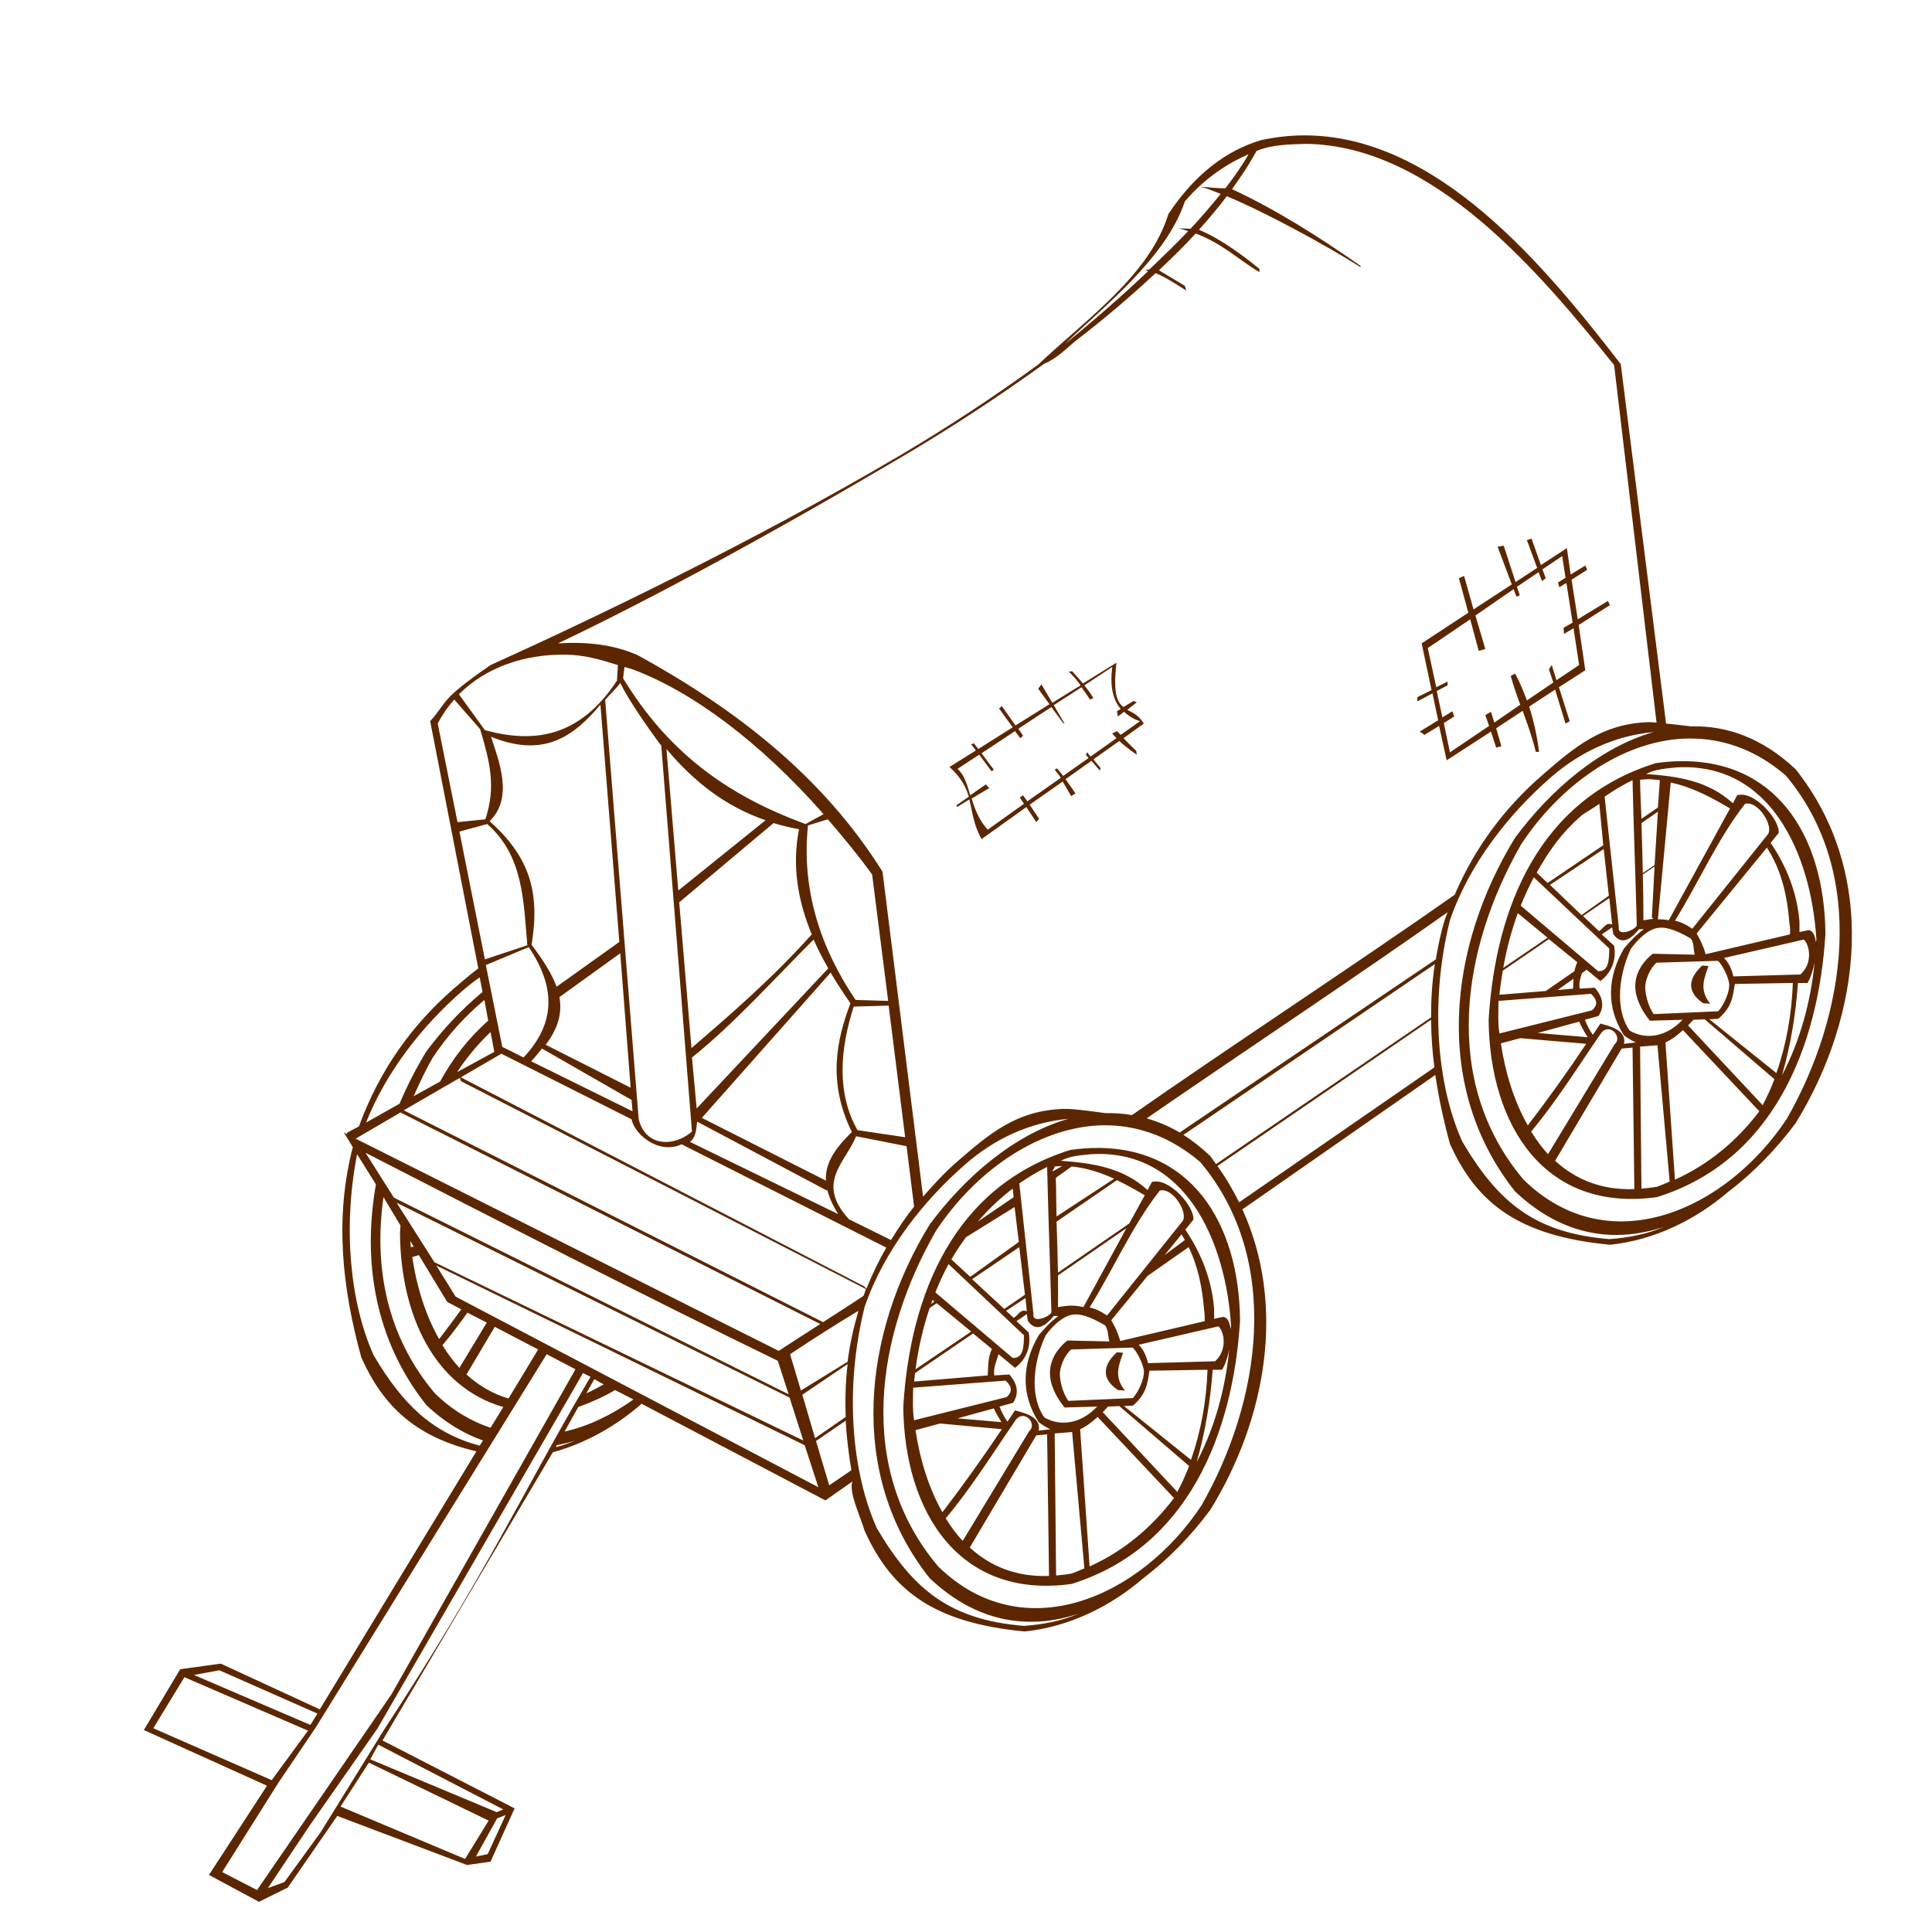 <?xml version="1.0" encoding="UTF-8" standalone="no"?>
<!-- Created with Inkscape (http://www.inkscape.org/) -->
<svg xmlns:inkscape="http://www.inkscape.org/namespaces/inkscape" xmlns:rdf="http://www.w3.org/1999/02/22-rdf-syntax-ns#" xmlns="http://www.w3.org/2000/svg" xmlns:cc="http://creativecommons.org/ns#" xmlns:dc="http://purl.org/dc/elements/1.1/" xmlns:sodipodi="http://sodipodi.sourceforge.net/DTD/sodipodi-0.dtd" xmlns:svg="http://www.w3.org/2000/svg" xmlns:ns1="http://sozi.baierouge.fr" xmlns:xlink="http://www.w3.org/1999/xlink" id="svg2" sodipodi:docname="caravan_outline.svg" viewBox="0 0 128 128" sodipodi:version="0.32" version="1.0" inkscape:output_extension="org.inkscape.output.svg.inkscape" inkscape:version="0.45+devel">
<sodipodi:namedview id="base" inkscape:zoom="1" borderopacity="1.0" inkscape:current-layer="layer1" inkscape:cx="64" inkscape:cy="64" showgrid="false" width="744.09px" inkscape:guide-bbox="true" showguides="true" bordercolor="#666666" inkscape:window-x="426" guidetolerance="10" objecttolerance="10" inkscape:window-y="24" inkscape:window-width="1248" inkscape:pageopacity="0.0" inkscape:pageshadow="2" pagecolor="#ffffff" gridtolerance="10000" inkscape:document-units="px" inkscape:window-height="975"/>
<g id="layer1" inkscape:label="outline" inkscape:groupmode="layer">
<path id="path2500" sodipodi:nodetypes="ccccscccscccccccccccccccccccccscccccccccccccccccccccsscccssccccscccccccccccccccccccccccccccccccccccccccccccccccccccccccccccccccccccccccccccccccccccccccccccccccccccccccccccccccccccccccccccccccccccccccccccccccccccccccccccccccccccccccccccccccccccccccccccccccccccccccccsccccccccccccccccccccccccccccccccccccccccccccccsccscccccccccccccccccsccsccccccccccccccccccccccccccsccccccccccccccccccccccccccccccccccccccccccccccccccccccccsccccccccccccccccccccccccccccccccscccccccccccccccccccccccccccccccccccsccscccccccccccccccccccccccccccccsccccccccccccccccccccccccccccccccccccccccccccccccccccccccccccccccccccccccccccccccccccccccccccccccccccccccccsccccccccscccccccccccccccccccccccccccccccsccscccccccccccccccccccccccccccccccccccccccccccccccccccccccccccccccccccccccccccccccccccccccccccccccccccccccccccccccccccccccccccccccccccccccccccccscccccccccccccccccccccccsccscccccccccccccccccccccccccccccccccccccccccccccccccccccccccccccccccccccccccccccccccccccccccccccccccccccccccccccccccccccccccccccc" style="fill:#5c2700" d="m86.375 8.969c-0.917 0.003-1.86 0.109-2.813 0.312-2.36 0.698-4.452 2.32-6.156 4.907-1.251 4.067-5.479 6.986-8.625 9.968-2.926 2.131-6.027 4.173-9.125 6-9.783 5.769-20.467 10.883-27.156 13.906-3.439 2.379-2.786 2.363-4 3.719l3.188 16.375c-0.535 0.414-1.068 0.859-1.626 1.344-2.796 2.435-4.925 5.415-6.281 9.125l-0.812 0.437 0.062 0.094-0.25-0.125 0.594 0.969c-1.212 4.688-0.714 9.294 0.563 13.938 1.474 3.289 3.656 5.285 7.624 6.218l-10.374 17.094-6.563-3.03-2.687 0.37-2.407 4.03 8.157 3.69-3.844 5.91 3.312 1.78 1.906-0.94 3.282-4.75 8.594 3.25 1.562-0.22 1.594-3.53-8.75-4.5 11.281-19.091c2.162-0.594 4.137-1.713 5.781-3.125 0.035-0.027 0.06-0.066 0.094-0.094l12.188 6.406 1.781-1.25c-0.241 0.721 0.528 2.304 0.812 3.254 1.809 4.03 4.659 6.11 10.594 6.68 2.969-0.3 5.714-1.67 7.875-3.53 1.669-1.27 3.18-2.83 4.438-4.53 3.718-6.042 5.019-13.561 2.124-19.905l12.782-8.906c0.223 1.525 0.548 3.033 0.968 4.562 1.809 4.034 4.658 6.115 10.598 6.688 2.97-0.304 5.71-1.676 7.87-3.531 1.67-1.269 3.18-2.838 4.44-4.532 4.43-7.207 5.47-16.537 0-23.437-2.24-2.109-4.61-2.907-6.94-2.844-0.58-0.08-1.14-0.133-1.65-0.187l-3-23.813c-4.99-6.45-12.142-15.188-21.005-15.156zm0.156 0.562c8.465 0.116 15.529 8.596 20.409 14.657l2.81 23.687c-0.17-0.01-0.4-0.036-0.53-0.031-3.05 0.102-4.84 1.595-7.03 3.5-2.497 2.171-4.455 4.77-5.815 7.937-6.074 4.278-15.286 10.331-21.375 14.594-0.585-0.099-1.167-0.141-1.75-0.125-1.085-0.149-2.196-0.302-2.812-0.281-3.052 0.102-4.844 1.595-7.032 3.5-0.819 0.713-1.546 1.502-2.25 2.312l-2.687-21.531c-3.978-6.351-9.738-10.777-16.219-14.344-1.688-0.741-3.474-0.89-5.281-0.781 6.31-3.002 14.106-7.241 22.812-12.375 3.199-1.886 6.384-3.972 9.407-6.156 0.825-0.339 1.406-0.955 2.062-1.5 1.906-1.459 3.681-2.975 5.312-4.5 0.621 0.251 1.334 0.713 2.032 1.156l-0.094-0.312-1.719-1.032c0.862-0.813 1.683-1.613 2.438-2.437 1.774 0.671 2.804 1.711 4.219 2.562v-0.219c-1.629-1.331-2.916-2.131-4-2.593 0.664-0.739 1.28-1.477 1.843-2.219 2.601 1.082 6.614 3.277 8.844 4.688l0.031-0.063c-2.844-1.989-5.686-3.772-8.531-5.094 0.612-0.841 1.166-1.691 1.625-2.531 1.038-0.424 2.176-0.436 3.281-0.469zm-3.812 0.688c-0.386 0.694-0.922 1.465-1.531 2.25-0.505 0.026-1.102-0.071-1.657-0.094 0.348 0.071 0.812 0.26 1.344 0.469-0.602 0.748-1.264 1.527-2 2.312l-0.781-0.031c0.227 0.054 0.419 0.123 0.625 0.187-0.803 0.851-1.67 1.683-2.563 2.532l-0.281 0.062c0.06 0.004 0.125 0.051 0.187 0.063-1.817 1.721-3.734 3.384-5.5 4.812 2.405-2.338 6.679-5.646 7.938-9.437 1.226-1.449 2.748-2.489 4.219-3.125zm18.751 25.469l-0.31 0.093 0.68 1.844-1.43 0.937-0.785-2.406-0.406 0.063 0.941 2.5-2.535 1.656-0.625-2.219-0.344 0.156 0.625 2.282-3.093 2.031 0.656 3.094-0.938 0.469v0.281l1-0.531 0.375 1.781-1.219 0.75 0.313 0.219 0.969-0.594 0.5 2.281 2.937-1.906 0.344 1.062 0.344-0.093-0.344-1.188 1.755-1.156c0.32 0.884 0.65 1.788 0.87 2.718h0.22c-0.14-1.057-0.35-2.043-0.66-3l1.72-1.124 0.69 2.25 0.28-0.157-0.72-2.25 1.75-1.125-0.44-3 2.07-1.312-0.13-0.282-2 1.219-0.41-2.625 1.04-0.656-0.13-0.281-0.97 0.593-0.25-1.75-1.72 1.126-0.62-1.75zm2.03 1.156l0.22 1.437-0.5 0.313 0.09 0.312 0.47-0.281 0.41 2.625-0.6 0.344 0.03 0.406 0.63-0.375 0.37 2.437-1.5 1-0.31-1-0.19 0.282 0.29 0.875-1.75 1.187c-0.22-0.604-0.46-1.197-0.78-1.781l-0.29 0.156c0.18 0.654 0.4 1.279 0.63 1.907l-1.72 1.187-0.219-0.719-0.375 0.219 0.25 0.719-2.594 1.75-0.406-1.938 0.688-0.437-0.125-0.344-0.657 0.406-0.374-1.75 0.718-0.375v-0.25l-0.75 0.375-0.562-2.593 2.812-1.907 0.563 2.094 0.437-0.125-0.656-2.219 2.53-1.75 0.19 0.5 0.22-0.093-0.19-0.563 1.44-0.969 0.22 0.594 0.25-0.188-0.22-0.593 1.31-0.875zm-66 6.531c1.169 0.006 2.273 0.323 3.438 0.687l-0.063 1.032c-2.497 3.79-5.523 4.16-8.75 3.281l-1.719-2.375c1.816-1.83 4.434-2.676 7.094-2.625zm36.469 0.531l-2.219 1.375c-0.215-0.26-0.44-0.497-0.719-0.812l-0.219 0.031c0.295 0.277 0.548 0.579 0.782 0.906l-1.875 1.156-0.719-1.218-0.219 0.281 0.75 1.031-2.25 1.406-0.906-1.281-0.187 0.157 0.906 1.25-2.282 1.437-0.281-0.375-0.187 0.062 0.312 0.407-1.75 1.093c0.783 0.71 1.094 1.344 1.282 1.969l-0.813 0.563 0.031 0.125 0.813-0.5c0.212 0.813 0.257 1.625 0.812 2.625l2.969-2.125 0.656 1 0.188-0.219-0.625-0.938 2.187-1.531c0.295 0.498 0.563 0.969 0.563 0.969l0.281-0.188s-0.3-0.452-0.656-0.937l1.718-1.219 0.563 0.656 0.031-0.187-0.468-0.563 1.718-1.218c0.551 0.507 1.156 0.906 1.156 0.906l-0.031-0.25s-0.427-0.407-0.843-0.844l1.343-0.968c-0.332-0.562-0.746-0.722-1.093-0.907l0.624-0.5-0.218-0.093-0.656 0.406c-0.431-0.322-0.704-0.894-0.469-2.938zm-32.594 0.282c0.177 0.056 0.35 0.098 0.531 0.156 3.955 1.472 8.449 4.816 12.656 9.594l-1.187 0.656c-5.321-1.937-9.169-4.856-12.094-9.656l0.094-0.75zm32.313 0c-0.152 1.243 0.023 2.154 0.562 2.781l-0.25 0.156 0.062 0.344 0.407-0.313c0.286 0.259 0.619 0.492 1.062 0.625l-1.281 0.907c-0.082-0.09-0.181-0.17-0.25-0.25l-0.312 0.156c0.087 0.101 0.181 0.213 0.281 0.312l-1.719 1.219-0.219-0.281-0.093 0.156 0.187 0.219-1.687 1.187c-0.137-0.179-0.271-0.341-0.407-0.5l-0.156 0.094c0.132 0.154 0.276 0.325 0.406 0.531l-2.219 1.563-0.281-0.406-0.219 0.156 0.282 0.406-2.406 1.719c-0.579-0.635-0.852-1.369-1.063-2.063l1.156-0.687c0.025 0.018 0.011-0.005 0-0.031-0.013-0.008 0.019 0.056-0.219-0.219l-1.031 0.719c-0.211-0.711-0.383-1.344-0.843-1.75l1.437-0.938 0.813 1.094 0.156-0.094-0.813-1.094 2.219-1.468 0.344 0.468 0.187-0.156-0.312-0.469 2.187-1.437 0.782 1.062 0.093 0.032-0.719-1.219 1.844-1.188c0.187 0.269 0.379 0.543 0.563 0.813l0.219-0.094c-0.201-0.342-0.398-0.597-0.594-0.844l1.844-1.218zm-32.594 1.062c0.591 1.204 1.907 3.077 2.718 4.156l2.032 25.563c-1.176 1.03-3.095 1.026-3.532-0.844l-2.218-27.75c0.373-0.447 0.646-0.65 1-1.125zm-11 1.094l1.718 1.968c0.633 2.152 1.071 3.791 0.344 5.969l-1.844 0.188-1.312-6.531c0.308-0.594 0.674-1.119 1.094-1.594zm9.687 0.344l1.25 15.718-4.156 2.969c-0.308-0.858-0.882-1.751-1.656-2.781 0.581-3.533-0.161-5.848-2.781-8.188 1.609-1.553 0.601-4.033 0.093-5.594 3.554 1.446 5.507-0.073 7.25-2.124zm69.779 1.812c-3.53 1.006-6.81 3.799-9.18 7-4.432 7.21-5.488 16.54 0 23.438 3.18 3.007 6.64 3.414 9.87 2.343-1.12 0.472-2.29 0.718-3.63 0.813-4.85-0.403-7.304-2.333-9.745-6.469-1.671-3.728-2.157-9.239-0.813-14.656 1.303-3.799 3.968-7.099 6.688-9.469 1.9-1.655 4.2-2.757 6.81-3zm1.97 0.438c0.28-0.014 0.57-0.011 0.85 0 2.02 0.078 4.07 0.833 5.93 2.437 5.46 6.514 3.99 15.897 0.07 22.75-4.01 6.05-11.78 9.565-17.44 4.031-5.501-6.517-4.09-15.353-0.16-22.218 2.55-3.867 6.59-6.793 10.75-7zm-67.374 0.687c1.811 2.159 3.897 3.798 6.563 4.719l-5.781 4.656-0.782-9.375zm66.874 0.813c-0.44 0.016-0.87 0.059-1.34 0.124-7.69 2.407-10.601 9.495-11.065 17 0.065 6.985 3.695 12.793 11.155 11.75 7.69-2.403 10.69-9.924 11.16-17.437-0.06-6.574-3.33-11.686-9.91-11.437zm0.03 0.406c6.23-0.37 8.92 5.704 9.28 11.375 0 0.072-0.02 0.147-0.03 0.219-0.05-0.472-0.22-0.806-0.5-0.813l-0.59 0.125v-0.688c-0.16-1.93-0.86-3.677-1.91-5.218l0.53-0.656c0.11-0.853-1.62-2.84-2.75-2.5l-0.28 0.531c-1.63-1.49-3.64-1.79-5.75-1.938 0.63-0.331 1.31-0.363 2-0.437zm-1.72 0.781c0.21 0.01 0.43 0.038 0.63 0.063l-0.13 1.812-1.09 0.75c-0.03-0.85-0.08-1.671-0.09-2.594 0.23-0.007 0.46-0.042 0.68-0.031zm-1.18 0.063c0.07 3.13 0.2 6.445 0.28 9.562 0.09 0.287-1.3 0.889-1.19 0.188l-0.94-8.657c0.58-0.401 1.2-0.775 1.85-1.093zm2.53 0.156c1.52 0.336 2.75 1.025 3.93 1.718l-4.06 7.407c-0.31-0.064-0.52-0.057-0.72-0.063l0.85-9.062zm-4.73 1.414l0.26 2.742-3.69 2.5-0.72-0.688c0.86-1.511 1.63-2.603 2.93-3.748 0.27-0.233 0.94-0.591 1.22-0.806zm9.66-0.008c0.89-0.21 1.91 1.513 1.5 2.031l-5 6.25c-0.4-0.276-0.78-0.458-1.15-0.531 1.57-2.531 2.85-5.467 4.65-7.75zm-5.78 0.531l-0.22 3.531-0.78 0.532c-0.02-1.088-0.05-2.222-0.09-3.313l1.09-0.75zm-54.996 0.5c0.996 1.151 1.987 2.347 2.937 3.657l1.063 8.374-2.156-0.062c-2.291-3.379-3.606-7.244-3.157-11.562l1.313-0.407zm-3.594 0.25c0.538 0.161 1.102 0.307 1.688 0.407-0.492 2.493-0.051 4.801 0.843 6.968-2.583 2.879-5.273 5.215-7.969 7.532l-0.812-9.657 6.25-5.25zm-18.969 0.063c2.406 2.113 2.399 5.118 2.657 8.031l-2.813 0.937-1.687-8.468 1.843-0.5zm84.779 1.562c0.96 1.481 1.35 3.157 1.5 5.063 0.05 0.273 0.04 0.472 0.03 0.687l-5.59 1.313c-0.12-0.467-0.33-0.921-0.59-1.375l4.65-5.688zm-10.81 0.094l0.34 3.094-1.81 1.281-2.09-2 3.56-2.375zm3.37 1.156l-0.18 3.375 0.09 0.094c-0.22 0.016-0.4 0.067-0.65 0.094 0-1.072-0.01-2.054-0.04-3.031l0.78-0.532zm-8 0.719l5 4.719c-0.02 0.775-0.03 1.53-0.74 1.5l-5.13-4.344c0.26-0.645 0.55-1.269 0.87-1.875zm5 1.375l0.19 1.75c-0.44-0.178-0.58 0.29-0.87 0.438l-1.06-1 1.74-1.188zm-10.714 0.938c-0.061 0.167-0.129 0.329-0.187 0.5-0.269 0.875-0.445 1.755-0.594 2.624l-16.969 11.469c-0.716-0.423-1.461-0.728-2.187-0.937 5.967-4.119 14.16-9.558 19.937-13.656zm4.654 0.062l1.97 1.625-2.936 2c0.219-1.237 0.536-2.458 0.966-3.625zm6.25 0.938l0.07 0.437c0.59 0.885 1.3 0.196 1.71-0.313h0.32c-0.46 0.331-0.9 0.774-1.32 1.282-1.11 1.916-1.18 3.896 0 5.75 0.27 0.204 0.53 0.358 0.79 0.468l-0.79 0.094c0.21-0.976-1.12-1.2-1.56-1.344-0.17 0.267-0.33 0.494-0.5 0.75-0.22-0.31-0.39-0.646-0.53-1l0.91-0.25c0.51-0.796 0.1-1.476-0.25-1.874l-1 0.062c-0.07-0.369 0.04-0.694 0.15-1.031l0.31-0.219 0.91 0.75c0.54-0.406 1.11-1.164 0.91-2.344l-0.82-0.75 0.69-0.468zm3.07 0.031c0.66-0.084 1.5 0.338 2.15 0.719 0.22 0.316 0.15 0.719 0.25 1.062l-2.78-0.062c-0.74 0.586-1.15 1.336-1.16 2.124 0 0.789 0.37 1.57 0.97 2.313l2.19-0.063-0.06 0.032c-0.94 1.005-2.3 1.372-3.47 0.687-1.05-1.503-0.66-3.872 0.09-5.437 0.47-0.64 1.15-1.291 1.82-1.375zm-7.26 0.75l1.88 1.531c-0.09 0.189-0.15 0.397-0.19 0.594l-1.9 1.312-3.066 0.25c0.051-0.539 0.129-1.063 0.218-1.594l3.058-2.093zm-48.714 0.031c0.285 0.65 0.613 1.285 0.969 1.906l-8.719 9.282-0.312-3.376c2.745-2.189 5.472-5.235 8.062-7.812zm65.594 0c0.37 0.286 0.65 1.54-0.22 2.312l-4.44 0.126c-0.11-0.485-0.31-0.917-0.62-1.219l5.28-1.219zm-84.469 0.5c1.8 2.673 1.785 5.039-0.343 7.312l-1.376-0.687h-0.031l-1.093-5.437 2.843-1.188zm6.063 0.406l0.687 8.906-5.625-2.843c0.855-1.137 1.089-2.135 0.906-3.157l4.032-2.906zm72.716 0.5c0.25 0.18 0.69 1.025 0.75 1.5 0.06 0.455-0.28 1.34-0.72 1.844l-4.28 0.188c-0.39-0.546-0.56-1.37-0.56-1.782 0-0.432 0.27-1.206 0.75-1.625l4.06-0.125zm6.41 0.125c-0.26 2.634-0.97 5.19-2.16 7.469 0.58-1.996 0.91-4.056 1.06-6.125h0.63c0.22-0.368 0.37-0.855 0.47-1.344zm-25.158 0.094c-0.184 1.179-0.254 2.359-0.25 3.531l-14.25 9.719c-0.128-0.175-0.238-0.359-0.374-0.531-0.591-0.557-1.176-1.024-1.782-1.406l16.656-11.313zm17.718 0.094c-0.72 0.648-1.24 1.613 0.06 2.5l0.47 0.031c-0.77-0.941-0.38-1.721-0.12-2.5l-0.41-0.031zm-57.749 0.469c0.408 0.691 0.852 1.374 1.313 2.031-0.908 2.414-1.54 5.196 0.094 8.531-1.213 1.177-1.776 2.135-1.719 3.219l-8.219-4.157 8.531-9.624zm-23.25 0.312l0.188 0.969c-1.384 1.15-2.647 2.491-3.719 3.937-0.683 1.113-1.273 2.273-1.781 3.469l-2.219 1.25c1.379-3.48 3.836-6.508 6.375-8.719 0.37-0.322 0.756-0.629 1.156-0.906zm72.469 0.094c-0.01 0.221-0.02 0.433-0.03 0.656l-1.03 0.094 1.06-0.75zm14.53 0.281c-0.07 2.034-0.43 4.082-1.09 5.969l-4.44-3.563 0.59-0.031c0.85-0.734 0.95-1.336 1.1-2.312l3.84-0.063zm-13.37 0.719c0.39 0.358 0.49 0.735 0.06 1.094l-6.126 1.531c-0.116-0.655-0.073-1.498-0.063-2.157l6.129-0.468zm-73.316 0.406l0.25 1.375c-1.311 1.15-2.354 2.511-3.188 4.031l-1.75 0.969c0.385-0.863 0.784-1.717 1.25-2.531 0.957-1.452 2.131-2.754 3.438-3.844zm26.781 0.375l1.094 8.719-3.157-0.469c-1.392-2.44-1.162-5.369-0.25-8.187l2.313-0.063zm54.065 0.906l4.62 3.969c-0.22 0.594-0.49 1.172-0.78 1.719l-4.94-5.281c0.12-0.123 0.23-0.242 0.35-0.376l0.75-0.031zm-18.128 0.031c0.011 1.053 0.083 2.107 0.219 3.157l-12.937 8.937c-0.408-0.825-0.879-1.63-1.438-2.406l14.156-9.688zm9.808 0.126c0.14 0.299 0.32 0.646 0.57 1.031l-3.31-0.281 2.74-0.75zm1.91 0.5c0.47-0.015 0.86 0.662 0.44 1l-4.41 7.281c-0.41-0.444-0.79-0.966-1.12-1.5 1.67-1.985 3.16-4.378 4.62-6.5 0.15-0.199 0.31-0.277 0.47-0.281zm4.97 0.062l5.06 5.375c-1.44 1.903-3.3 3.497-5.59 4.531l-0.63-9.094c0.4-0.174 0.79-0.47 1.16-0.812zm-79 0.125l0.25 1.313-2.469 1.343c0.638-0.966 1.385-1.857 2.219-2.656zm68.22 0.406l4.37 0.375c-1.24 1.851-2.46 3.57-3.87 5.406-0.91-1.607-1.493-3.49-1.782-5.437l1.282-0.344zm9.09 0.469l0.81 9.031c-0.27 0.118-0.55 0.242-0.84 0.344-0.35 0.066-0.7 0.096-1.03 0.125l-0.09-9.406c0.38-0.026 0.77-0.063 1.15-0.094zm-1.65 0.156l0.12 9.375c-2.18 0.081-3.9-0.646-5.25-1.875l4.41-7.437c0.23-0.021 0.49-0.042 0.72-0.063zm-72.254 0.063l5.938 3.406 0.062 0.75-6.718-3.313c0.284-0.284 0.5-0.577 0.718-0.843zm-2.687 0.343l8.625 4.344c0.184 0.983 1.779 2.365 3.312 1.656l13.563 6.844c-0.492 0.858-0.927 1.763-1.313 2.719l-0.156-0.156-26.719-13.844 2.688-1.563zm-2.75 1.594l0.062 0.219 26.844 13.781c-0.057 0.142-0.102 0.293-0.156 0.438-0.81 0.549-1.754 1.15-2.688 1.75l-27.781-14.032 3.719-2.156zm-3.907 2.282v0.031l27.782 14c-0.96 0.615-1.911 1.228-2.75 1.781l-28.032-14.062 3-1.75zm44.219 0.437c-3.527 1.006-6.815 3.799-9.187 7-4.428 7.21-5.483 16.54 0 23.435 3.182 3.01 6.647 3.42 9.875 2.35-1.119 0.47-2.291 0.71-3.625 0.81-4.852-0.4-7.31-2.33-9.75-6.47-1.672-3.728-2.157-9.239-0.813-14.656 1.303-3.799 3.966-7.099 6.688-9.469 1.901-1.655 4.204-2.757 6.812-3zm-24.593 0.187l8.593 4.563 0.031-0.031c0.126 0.49 0.359 1.012 0.719 1.594l-9.812-4.782c0.447-0.393 0.404-0.949 0.469-1.344zm26.593 0.25c0.278-0.013 0.535-0.01 0.813 0 2.022 0.079 4.076 0.834 5.937 2.438 5.453 6.514 3.983 15.897 0.063 22.75-4.005 6.05-11.778 9.56-17.438 4.03-5.499-6.516-4.087-15.352-0.156-22.218 2.548-3.866 6.619-6.792 10.781-7zm-16.062 0.719l3.343 0.657 0.5 4c-0.56 0.699-1.056 1.443-1.531 2.218l-2.781-1.375c-2.241-2.42-0.232-3.758 0.469-5.5zm15.531 0.781c-0.438 0.017-0.876 0.06-1.344 0.126-7.683 2.406-10.599 9.494-11.062 17 0.065 6.982 3.695 12.792 11.156 11.752 7.685-2.41 10.692-9.927 11.156-17.44-0.06-6.574-3.33-11.686-9.906-11.438zm-48.031 0.313c8.681 4.459 18.535 9.513 27.312 13.781l0.719 2.219-26.156-13.031-1.875-2.969zm-0.563 0.094l1.25 2c-0.902 5.09-0.077 10.322 3.344 14.625 1.212 1.145 2.484 1.891 3.75 2.344l-0.219 0.343c-3.132-0.846-5.099-2.726-7.031-6-1.533-3.418-2.053-8.342-1.094-13.312zm48.625 0c6.224-0.37 8.921 5.704 9.281 11.375-0.002 0.072-0.028 0.147-0.031 0.218-0.051-0.471-0.222-0.805-0.5-0.812l-0.593 0.125c0.001-0.249 0.005-0.574 0-0.687-0.159-1.931-0.862-3.678-1.907-5.219l0.531-0.657c0.103-0.852-1.619-2.839-2.75-2.5l-0.281 0.532c-1.634-1.49-3.643-1.79-5.75-1.938 0.626-0.331 1.311-0.363 2-0.437zm-1.906 0.781l-0.633 0.362c-0.003-0.13 0.136-0.197 0.133-0.331 0.17-0.005 0.335-0.025 0.5-0.031zm0.625 0.031c1.056 0.112 1.975 0.427 2.812 0.813l-3.812 2.5c-0.027-0.8-0.02-1.717-0.05-2.557l1.05-0.756zm-1.625 0.031c0.071 3.131 0.199 6.446 0.281 9.563 0.096 0.287-1.295 0.889-1.187 0.187l-0.938-8.656c0.575-0.401 1.197-0.775 1.844-1.094zm4.625 0.876c0.646 0.311 1.249 0.652 1.844 1l-1.032 1.874-4.718 3.25c-0.021-1.142-0.056-2.262-0.094-3.374l4-2.75zm-6.906 0.562l0.062 0.568-2.375 1.62c0.689-0.806 1.458-1.539 2.313-2.188zm9.75 0.125c0.885-0.209 1.9 1.513 1.5 2.031l-5 6.25c-0.403-0.276-0.786-0.458-1.156-0.531 1.57-2.531 2.85-5.467 4.656-7.75zm-51.438 0.437l1.125 1.876c-0.013 0.177-0.02 0.354-0.031 0.531 0.051 5.462 2.305 10.191 6.844 11.5l-0.844 1.375c-1.281-0.431-2.533-1.153-3.688-2.282-3.229-3.827-4.054-8.442-3.406-13zm0.875 0.376l26.031 12.906 0.907 2.844-24.438-11.813-2.5-3.937zm40.938 0.281l0.281 2.312-3.219 2.313-1.25-1.156c0.292-0.514 0.626-0.994 0.969-1.469l3.219-2zm7.406 1.406l-2.844 5.219c-0.87-0.179-1.134-0.059-1.687 0 0.003-0.724 0.011-1.42 0-2.094l4.531-3.125zm3.656 0.406c0.079 0.122 0.147 0.251 0.219 0.375l-1.344 1 1.125-1.375zm-51.093 0.438l0.218 0.375-0.187 0.031c-0.022-0.125-0.022-0.27-0.031-0.406zm40.343 0.406l0.375 3.156-1.375 0.938-2.125-1.969 3.125-2.125zm11.219 0c0.621 1.268 0.903 2.663 1.031 4.219 0.044 0.273 0.036 0.472 0.031 0.687l-5.593 1.313c-0.124-0.467-0.327-0.921-0.594-1.375l2.406-2.938 2.719-1.906zm-51 0.531l1.875 3.094 0.937 0.5c-0.471 0.653-0.954 1.297-1.468 1.969-0.914-1.607-1.492-3.491-1.782-5.438l0.438-0.125zm35.094 0.594l5 4.719c-0.023 0.775-0.037 1.53-0.75 1.5l-5.125-4.344c0.26-0.645 0.547-1.269 0.875-1.875zm-33.938 0.094l24.406 11.906 0.907 2.781-24.031-12.625-1.282-2.062zm39.032 2.156l0.093 0.875c-0.442-0.178-0.579 0.29-0.875 0.437l-0.5-0.468 1.282-0.844zm-6.157 0.125l0.125 0.094-0.218 0.187c0.032-0.093 0.059-0.189 0.093-0.281zm0.281 0.219l2.282 1.875-3.688 2.5c0.183-1.388 0.493-2.754 0.938-4.063l0.468-0.312zm-5.187 0.5c-0.328 1.126-0.583 2.257-0.719 3.375l-3.094 1.906-0.718-2.406c1.586-1.052 2.977-1.941 4.531-2.875zm-25.906 0.125l1.281 0.656-1.812 3c-0.417-0.444-0.792-0.966-1.126-1.5 0.572-0.677 1.124-1.409 1.657-2.156zm37.062 0.093l0.063 0.438c0.591 0.885 1.301 0.196 1.718-0.312h0.313c-0.455 0.33-0.896 0.773-1.313 1.281-1.111 1.916-1.186 3.896 0 5.75 0.269 0.204 0.528 0.358 0.782 0.469l-0.782 0.093c0.206-0.976-1.128-1.2-1.562-1.343-0.174 0.266-0.329 0.493-0.5 0.75-0.225-0.311-0.391-0.647-0.531-1l0.906-0.25c0.512-0.797 0.099-1.477-0.25-1.876l-1 0.063c-0.084-0.501 0.15-0.941 0.281-1.406l1.094 0.906c0.54-0.406 1.112-1.164 0.906-2.344l-0.812-0.75 0.687-0.469zm3.063 0.032c0.666-0.084 1.472 0.338 2.125 0.718 0.22 0.317 0.179 0.72 0.281 1.063l-2.781-0.063c-0.742 0.587-1.15 1.337-1.157 2.126-0.006 0.788 0.37 1.569 0.969 2.312l2.188-0.062-0.063 0.031c-0.938 1.005-2.296 1.372-3.468 0.687-1.049-1.503-0.659-3.872 0.093-5.437 0.464-0.64 1.147-1.291 1.813-1.375zm9.625 0.781c0.371 0.286 0.647 1.54-0.219 2.313l-4.438 0.124c-0.116-0.484-0.314-0.916-0.624-1.218l5.281-1.219zm-47.938 0.031l2.875 1.5-1.968 3.25c-1.063-0.315-1.993-0.875-2.782-1.594l1.875-3.156zm31.688 0.438l1.25 1.031c-0.278 0.557-0.239 1.155-0.281 1.75l-4.876 0.406c0.018-0.19 0.04-0.373 0.063-0.562l3.844-2.625zm10.562 0.937c0.247 0.18 0.686 1.025 0.75 1.5 0.061 0.455-0.282 1.34-0.719 1.844l-4.281 0.187c-0.394-0.545-0.566-1.369-0.562-1.781 0.003-0.432 0.265-1.206 0.75-1.625l4.062-0.125zm6.407 0.125c-0.258 2.634-0.965 5.19-2.157 7.469 0.573-1.996 0.912-4.056 1.063-6.125h0.625c0.216-0.368 0.374-0.855 0.469-1.344zm-7.438 0.188c-0.721 0.648-1.243 1.613 0.062 2.5l0.469 0.031c-0.772-0.941-0.38-1.721-0.125-2.5l-0.406-0.031zm-37.781 0.125l1.906 1-12.187 21.531-8.907 12.97-2.312-1.19 3.719-5.91 2.468-3.65 15.313-24.751zm19.937 0.656c-0.135 1.177-0.17 2.329-0.125 3.5l-2.031 1.406-0.844-2.875 3-2.031zm23.844 0.375c-0.067 2.034-0.432 4.082-1.094 5.969l-4.437-3.563 0.593-0.031c0.842-0.734 0.949-1.336 1.094-2.313l3.844-0.062zm-41.375 0.219l0.5 0.25-0.313 0.531c-4.468 7.635-6.484 12.33-13.406 22.91l-4.156 6.72-2.406 3.31-1.094 0.4 2.812-4.21 4.438-6.35 13.625-23.561zm0.75 0.406l0.625 0.344c-0.374 0.214-0.758 0.414-1.156 0.593l0.531-0.937zm27.25 0.094c0.395 0.358 0.491 0.735 0.063 1.093l-6.126 1.532c-0.115-0.655-0.072-1.498-0.062-2.156l6.125-0.469zm-25.875 0.625l1.219 0.625c-1.426 1.013-2.97 1.769-4.563 2.125l0.906-1.625c0.87-0.318 1.692-0.679 2.438-1.125zm33.406 1.062l4.625 3.969c-0.225 0.594-0.491 1.172-0.781 1.719l-4.938-5.282c0.117-0.122 0.231-0.241 0.344-0.374l0.75-0.032zm-8.312 0.156c0.119 0.267 0.297 0.573 0.5 0.907l-2.906-0.25 2.406-0.657zm1.906 0.5c0.47-0.014 0.856 0.663 0.438 1l-4.407 7.278c-0.416-0.44-0.791-0.96-1.125-1.5 1.675-1.981 3.161-4.374 4.625-6.496 0.151-0.199 0.312-0.277 0.469-0.282zm4.969 0.063l5.062 5.375c-1.444 1.9-3.298 3.5-5.593 4.53l-0.626-9.092c0.401-0.175 0.788-0.471 1.157-0.813zm-16.688 0.25c0.053 1.089 0.196 2.194 0.375 3.281l-1.468 1-0.876-2.937 1.969-1.344zm6.25 0.187l4.094 0.376c-1.268 1.886-2.507 3.632-3.937 5.502-0.914-1.61-1.492-3.493-1.782-5.44l1.625-0.438zm8.75 0.563l0.813 9.035c-0.28 0.11-0.552 0.24-0.844 0.34-0.35 0.07-0.7 0.1-1.031 0.13l-0.094-9.411c0.386-0.026 0.771-0.063 1.156-0.094zm-1.656 0.156l0.125 9.379c-2.186 0.08-3.903-0.65-5.25-1.88l4.406-7.436c0.236-0.021 0.492-0.042 0.719-0.063zm-31.25 0.407c-0.42 0.176-0.842 0.32-1.281 0.437l0.031-0.125c0.42-0.085 0.836-0.175 1.25-0.312zm-23.594 15.222l6.5 2.87-0.469 0.75-7.718-3.31 1.687-0.31zm-2.312 0.46l8.187 3.54-2.406 3.28-7.844-3.44 2.063-3.38zm12.843 4.47l8.282 4.29-0.438 0.18-8.375-3.5 0.531-0.97zm-0.624 1.19l7.937 3.84-1.563 2.54-8.25-3.47 1.876-2.91zm9.062 3.47l-1.188 2.59-0.781 0.16 1.407-2.53 0.562-0.22z"/>
</g>
</svg>
